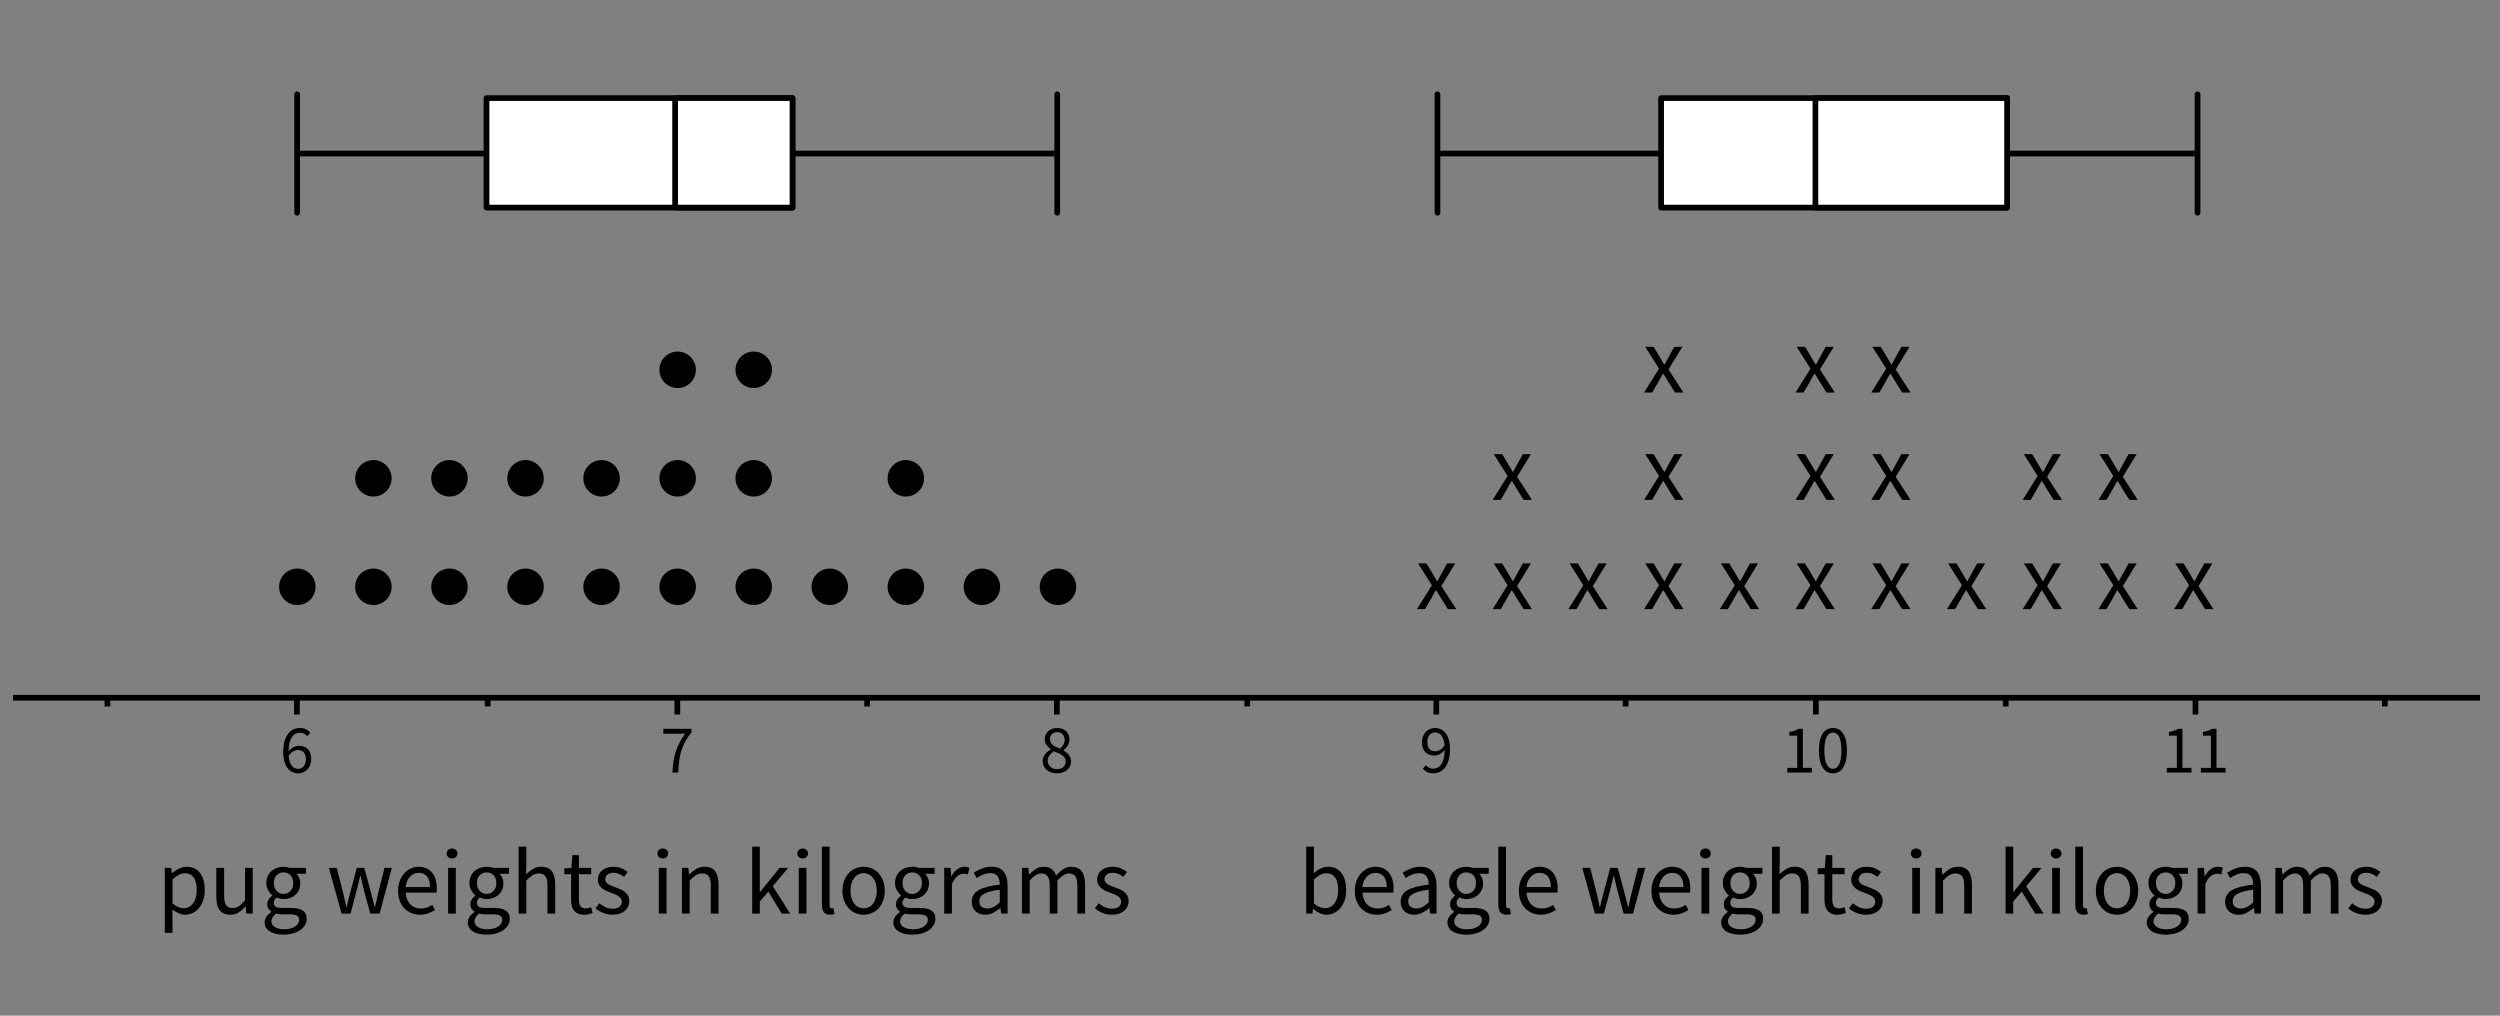 <?xml version="1.0" encoding="utf-8"?>
<!-- Generator: Adobe Illustrator 23.0.3, SVG Export Plug-In . SVG Version: 6.00 Build 0)  -->
<svg version="1.1" xmlns="http://www.w3.org/2000/svg" xmlns:xlink="http://www.w3.org/1999/xlink" x="0px" y="0px"
	 viewBox="0 0 437.75 177.84" style="enable-background:new 0 0 437.75 177.84;" xml:space="preserve">
<rect x="0" y="0" width="437.75" height="177.84" fill="#808080" stroke="none"/>
<style type="text/css">
	.st0{fill:none;stroke:#000000;stroke-miterlimit:10;}
	.st1{fill:none;stroke:#000000;stroke-linecap:round;stroke-linejoin:round;stroke-miterlimit:10;}
	.st2{fill:#FFFFFF;stroke:#000000;stroke-linecap:round;stroke-linejoin:round;stroke-miterlimit:10;}
</style>
<g id="Artwork">
	<line class="st0" x1="18.81" y1="123.699" x2="18.81" y2="121.953"/>
	<line class="st0" x1="85.391" y1="123.699" x2="85.391" y2="121.953"/>
	<line class="st0" x1="151.832" y1="123.699" x2="151.832" y2="121.953"/>
	<line class="st0" x1="218.395" y1="123.699" x2="218.395" y2="121.953"/>
	<line class="st0" x1="284.643" y1="123.699" x2="284.643" y2="121.953"/>
	<line class="st0" x1="351.207" y1="123.699" x2="351.207" y2="121.953"/>
	<line class="st0" x1="417.581" y1="123.699" x2="417.581" y2="121.953"/>
	<line class="st0" x1="51.992" y1="125.111" x2="51.992" y2="121.953"/>
	<line class="st0" x1="118.601" y1="125.111" x2="118.601" y2="121.953"/>
	<line class="st0" x1="185.055" y1="125.111" x2="185.055" y2="121.953"/>
	<line class="st0" x1="251.495" y1="125.111" x2="251.495" y2="121.953"/>
	<line class="st0" x1="317.96" y1="125.111" x2="317.96" y2="121.953"/>
	<line class="st0" x1="384.426" y1="125.111" x2="384.426" y2="121.953"/>
	<line class="st0" x1="434.253" y1="122.178" x2="2.287" y2="122.178"/>
	<circle cx="52.064" cy="102.75" r="3.194"/>
	<circle cx="65.382" cy="102.75" r="3.194"/>
	<circle cx="92.02" cy="102.75" r="3.194"/>
	<circle cx="105.338" cy="102.75" r="3.194"/>
	<circle cx="171.931" cy="102.75" r="3.194"/>
	<circle cx="118.657" cy="102.75" r="3.194"/>
	<circle cx="131.976" cy="102.75" r="3.194"/>
	<circle cx="145.294" cy="102.75" r="3.194"/>
	<circle cx="158.613" cy="102.75" r="3.194"/>
	<circle cx="78.701" cy="102.75" r="3.194"/>
	<circle cx="185.25" cy="102.75" r="3.194"/>
	<circle cx="65.382" cy="83.75" r="3.194"/>
	<circle cx="92.02" cy="83.75" r="3.194"/>
	<circle cx="105.338" cy="83.75" r="3.194"/>
	<circle cx="118.657" cy="83.75" r="3.194"/>
	<circle cx="131.976" cy="83.75" r="3.194"/>
	<circle cx="158.613" cy="83.75" r="3.194"/>
	<circle cx="78.701" cy="83.75" r="3.194"/>
	<circle cx="118.657" cy="64.75" r="3.194"/>
	<circle cx="131.976" cy="64.75" r="3.194"/>
	<g>
		<g>
			<path d="M248.105,106.656l2.618-4.182l-2.42-3.82h1.465l1.07,1.762c0.121,0.22,0.247,0.442,0.378,0.667
				c0.132,0.225,0.269,0.447,0.412,0.667h0.066c0.121-0.219,0.241-0.441,0.362-0.667c0.121-0.225,0.241-0.447,0.362-0.667
				l0.971-1.762h1.416l-2.42,3.968l2.602,4.034h-1.465l-1.169-1.86c-0.143-0.242-0.286-0.483-0.428-0.725
				c-0.143-0.241-0.291-0.478-0.444-0.708h-0.066c-0.143,0.23-0.28,0.464-0.412,0.7c-0.132,0.236-0.264,0.48-0.395,0.733
				l-1.087,1.86H248.105z"/>
		</g>
	</g>
	<g>
		<g>
			<path d="M261.363,106.656l2.618-4.182l-2.42-3.82h1.465l1.07,1.762c0.121,0.22,0.247,0.442,0.378,0.667
				c0.132,0.225,0.269,0.447,0.412,0.667h0.066c0.121-0.219,0.241-0.441,0.362-0.667c0.121-0.225,0.241-0.447,0.362-0.667
				l0.971-1.762h1.416l-2.42,3.968l2.602,4.034h-1.465l-1.169-1.86c-0.143-0.242-0.286-0.483-0.428-0.725
				c-0.143-0.241-0.291-0.478-0.444-0.708h-0.066c-0.143,0.23-0.28,0.464-0.412,0.7c-0.132,0.236-0.264,0.48-0.395,0.733
				l-1.087,1.86H261.363z"/>
		</g>
	</g>
	<g>
		<g>
			<path d="M274.621,106.656l2.618-4.182l-2.42-3.82h1.465l1.07,1.762c0.121,0.22,0.247,0.442,0.378,0.667
				c0.132,0.225,0.269,0.447,0.412,0.667h0.066c0.121-0.219,0.241-0.441,0.362-0.667c0.121-0.225,0.241-0.447,0.362-0.667
				l0.971-1.762h1.416l-2.42,3.968l2.602,4.034h-1.465l-1.169-1.86c-0.143-0.242-0.286-0.483-0.428-0.725
				c-0.143-0.241-0.291-0.478-0.444-0.708h-0.066c-0.143,0.23-0.28,0.464-0.412,0.7c-0.132,0.236-0.264,0.48-0.395,0.733
				l-1.087,1.86H274.621z"/>
		</g>
	</g>
	<g>
		<g>
			<path d="M287.879,106.656l2.618-4.182l-2.42-3.82h1.465l1.07,1.762c0.121,0.22,0.247,0.442,0.378,0.667
				c0.132,0.225,0.269,0.447,0.412,0.667h0.066c0.121-0.219,0.241-0.441,0.362-0.667c0.121-0.225,0.241-0.447,0.362-0.667
				l0.971-1.762h1.416l-2.42,3.968l2.602,4.034h-1.465l-1.169-1.86c-0.143-0.242-0.286-0.483-0.428-0.725
				c-0.143-0.241-0.291-0.478-0.444-0.708h-0.066c-0.143,0.23-0.28,0.464-0.412,0.7c-0.132,0.236-0.264,0.48-0.395,0.733
				l-1.087,1.86H287.879z"/>
		</g>
	</g>
	<g>
		<g>
			<path d="M301.138,106.656l2.618-4.182l-2.42-3.82h1.465l1.07,1.762c0.121,0.22,0.247,0.442,0.378,0.667
				c0.132,0.225,0.269,0.447,0.412,0.667h0.066c0.121-0.219,0.241-0.441,0.362-0.667c0.121-0.225,0.241-0.447,0.362-0.667
				l0.971-1.762h1.416l-2.42,3.968l2.602,4.034h-1.465l-1.169-1.86c-0.143-0.242-0.286-0.483-0.428-0.725
				c-0.143-0.241-0.291-0.478-0.444-0.708h-0.066c-0.143,0.23-0.28,0.464-0.412,0.7c-0.132,0.236-0.264,0.48-0.395,0.733
				l-1.087,1.86H301.138z"/>
		</g>
	</g>
	<g>
		<g>
			<path d="M314.396,106.656l2.618-4.182l-2.42-3.82h1.465l1.07,1.762c0.121,0.22,0.247,0.442,0.378,0.667
				c0.132,0.225,0.269,0.447,0.412,0.667h0.066c0.121-0.219,0.241-0.441,0.362-0.667c0.121-0.225,0.241-0.447,0.362-0.667
				l0.971-1.762h1.416l-2.42,3.968l2.602,4.034h-1.465l-1.169-1.86c-0.143-0.242-0.286-0.483-0.428-0.725
				c-0.143-0.241-0.291-0.478-0.444-0.708h-0.066c-0.143,0.23-0.28,0.464-0.412,0.7c-0.132,0.236-0.264,0.48-0.395,0.733
				l-1.087,1.86H314.396z"/>
		</g>
	</g>
	<g>
		<g>
			<path d="M327.654,106.656l2.618-4.182l-2.42-3.82h1.465l1.07,1.762c0.121,0.22,0.247,0.442,0.378,0.667
				c0.132,0.225,0.269,0.447,0.412,0.667h0.066c0.121-0.219,0.241-0.441,0.362-0.667c0.121-0.225,0.241-0.447,0.362-0.667
				l0.971-1.762h1.416l-2.42,3.968l2.602,4.034h-1.465l-1.169-1.86c-0.143-0.242-0.286-0.483-0.428-0.725
				c-0.143-0.241-0.291-0.478-0.444-0.708h-0.066c-0.143,0.23-0.28,0.464-0.412,0.7c-0.132,0.236-0.264,0.48-0.395,0.733
				l-1.087,1.86H327.654z"/>
		</g>
	</g>
	<g>
		<g>
			<path d="M340.912,106.656l2.618-4.182l-2.42-3.82h1.465l1.07,1.762c0.121,0.22,0.247,0.442,0.378,0.667
				c0.132,0.225,0.269,0.447,0.412,0.667h0.066c0.121-0.219,0.241-0.441,0.362-0.667c0.121-0.225,0.241-0.447,0.362-0.667
				l0.971-1.762h1.416l-2.42,3.968l2.602,4.034h-1.465l-1.169-1.86c-0.143-0.242-0.286-0.483-0.428-0.725
				c-0.143-0.241-0.291-0.478-0.444-0.708h-0.066c-0.143,0.23-0.28,0.464-0.412,0.7c-0.132,0.236-0.264,0.48-0.395,0.733
				l-1.087,1.86H340.912z"/>
		</g>
	</g>
	<g>
		<g>
			<path d="M354.17,106.656l2.618-4.182l-2.42-3.82h1.465l1.07,1.762c0.121,0.22,0.247,0.442,0.379,0.667s0.269,0.447,0.411,0.667
				h0.066c0.12-0.219,0.241-0.441,0.362-0.667c0.12-0.225,0.241-0.447,0.362-0.667l0.971-1.762h1.416l-2.42,3.968l2.602,4.034
				h-1.466l-1.169-1.86c-0.143-0.242-0.285-0.483-0.428-0.725c-0.143-0.241-0.291-0.478-0.444-0.708h-0.066
				c-0.143,0.23-0.279,0.464-0.411,0.7c-0.132,0.236-0.264,0.48-0.396,0.733l-1.087,1.86H354.17z"/>
		</g>
	</g>
	<g>
		<g>
			<path d="M367.428,106.656l2.618-4.182l-2.42-3.82h1.465l1.07,1.762c0.121,0.22,0.247,0.442,0.378,0.667
				c0.132,0.225,0.269,0.447,0.412,0.667h0.066c0.121-0.219,0.241-0.441,0.362-0.667c0.121-0.225,0.241-0.447,0.362-0.667
				l0.971-1.762h1.416l-2.42,3.968l2.602,4.034h-1.465l-1.169-1.86c-0.143-0.242-0.286-0.483-0.428-0.725
				c-0.143-0.241-0.291-0.478-0.444-0.708h-0.066c-0.143,0.23-0.28,0.464-0.412,0.7c-0.132,0.236-0.264,0.48-0.395,0.733
				l-1.087,1.86H367.428z"/>
		</g>
	</g>
	<g>
		<g>
			<path d="M380.687,106.656l2.618-4.182l-2.42-3.82h1.465l1.07,1.762c0.121,0.22,0.247,0.442,0.378,0.667
				c0.132,0.225,0.269,0.447,0.412,0.667h0.066c0.121-0.219,0.241-0.441,0.362-0.667c0.121-0.225,0.241-0.447,0.362-0.667
				l0.971-1.762h1.416l-2.42,3.968l2.602,4.034h-1.465l-1.169-1.86c-0.143-0.242-0.286-0.483-0.428-0.725
				c-0.143-0.241-0.291-0.478-0.444-0.708h-0.066c-0.143,0.23-0.28,0.464-0.412,0.7c-0.132,0.236-0.264,0.48-0.395,0.733
				l-1.087,1.86H380.687z"/>
		</g>
	</g>
	<g>
		<g>
			<path d="M261.363,87.524l2.618-4.182l-2.42-3.82h1.465l1.07,1.762c0.121,0.22,0.247,0.442,0.378,0.667
				c0.132,0.225,0.269,0.447,0.412,0.667h0.066c0.121-0.219,0.241-0.441,0.362-0.667c0.121-0.225,0.241-0.447,0.362-0.667
				l0.971-1.762h1.416l-2.42,3.968l2.602,4.034h-1.465l-1.169-1.86c-0.143-0.242-0.286-0.483-0.428-0.725
				c-0.143-0.241-0.291-0.478-0.444-0.708h-0.066c-0.143,0.23-0.28,0.464-0.412,0.7c-0.132,0.236-0.264,0.48-0.395,0.733
				l-1.087,1.86H261.363z"/>
		</g>
	</g>
	<g>
		<g>
			<path d="M287.879,87.524l2.618-4.182l-2.42-3.82h1.465l1.07,1.762c0.121,0.22,0.247,0.442,0.378,0.667
				c0.132,0.225,0.269,0.447,0.412,0.667h0.066c0.121-0.219,0.241-0.441,0.362-0.667c0.121-0.225,0.241-0.447,0.362-0.667
				l0.971-1.762h1.416l-2.42,3.968l2.602,4.034h-1.465l-1.169-1.86c-0.143-0.242-0.286-0.483-0.428-0.725
				c-0.143-0.241-0.291-0.478-0.444-0.708h-0.066c-0.143,0.23-0.28,0.464-0.412,0.7c-0.132,0.236-0.264,0.48-0.395,0.733
				l-1.087,1.86H287.879z"/>
		</g>
	</g>
	<g>
		<g>
			<path d="M314.396,87.524l2.618-4.182l-2.42-3.82h1.465l1.07,1.762c0.121,0.22,0.247,0.442,0.378,0.667
				c0.132,0.225,0.269,0.447,0.412,0.667h0.066c0.121-0.219,0.241-0.441,0.362-0.667c0.121-0.225,0.241-0.447,0.362-0.667
				l0.971-1.762h1.416l-2.42,3.968l2.602,4.034h-1.465l-1.169-1.86c-0.143-0.242-0.286-0.483-0.428-0.725
				c-0.143-0.241-0.291-0.478-0.444-0.708h-0.066c-0.143,0.23-0.28,0.464-0.412,0.7c-0.132,0.236-0.264,0.48-0.395,0.733
				l-1.087,1.86H314.396z"/>
		</g>
	</g>
	<g>
		<g>
			<path d="M327.654,87.524l2.618-4.182l-2.42-3.82h1.465l1.07,1.762c0.121,0.22,0.247,0.442,0.378,0.667
				c0.132,0.225,0.269,0.447,0.412,0.667h0.066c0.121-0.219,0.241-0.441,0.362-0.667c0.121-0.225,0.241-0.447,0.362-0.667
				l0.971-1.762h1.416l-2.42,3.968l2.602,4.034h-1.465l-1.169-1.86c-0.143-0.242-0.286-0.483-0.428-0.725
				c-0.143-0.241-0.291-0.478-0.444-0.708h-0.066c-0.143,0.23-0.28,0.464-0.412,0.7c-0.132,0.236-0.264,0.48-0.395,0.733
				l-1.087,1.86H327.654z"/>
		</g>
	</g>
	<g>
		<g>
			<path d="M354.17,87.524l2.618-4.182l-2.42-3.82h1.465l1.07,1.762c0.121,0.22,0.247,0.442,0.379,0.667s0.269,0.447,0.411,0.667
				h0.066c0.12-0.219,0.241-0.441,0.362-0.667c0.12-0.225,0.241-0.447,0.362-0.667l0.971-1.762h1.416l-2.42,3.968l2.602,4.034
				h-1.466l-1.169-1.86c-0.143-0.242-0.285-0.483-0.428-0.725c-0.143-0.241-0.291-0.478-0.444-0.708h-0.066
				c-0.143,0.23-0.279,0.464-0.411,0.7c-0.132,0.236-0.264,0.48-0.396,0.733l-1.087,1.86H354.17z"/>
		</g>
	</g>
	<g>
		<g>
			<path d="M367.428,87.524l2.618-4.182l-2.42-3.82h1.465l1.07,1.762c0.121,0.22,0.247,0.442,0.378,0.667
				c0.132,0.225,0.269,0.447,0.412,0.667h0.066c0.121-0.219,0.241-0.441,0.362-0.667c0.121-0.225,0.241-0.447,0.362-0.667
				l0.971-1.762h1.416l-2.42,3.968l2.602,4.034h-1.465l-1.169-1.86c-0.143-0.242-0.286-0.483-0.428-0.725
				c-0.143-0.241-0.291-0.478-0.444-0.708h-0.066c-0.143,0.23-0.28,0.464-0.412,0.7c-0.132,0.236-0.264,0.48-0.395,0.733
				l-1.087,1.86H367.428z"/>
		</g>
	</g>
	<g>
		<g>
			<path d="M287.879,68.728l2.618-4.182l-2.42-3.82h1.465l1.07,1.762c0.121,0.22,0.247,0.442,0.378,0.667
				c0.132,0.225,0.269,0.447,0.412,0.667h0.066c0.121-0.219,0.241-0.441,0.362-0.667c0.121-0.225,0.241-0.447,0.362-0.667
				l0.971-1.762h1.416l-2.42,3.968l2.602,4.034h-1.465l-1.169-1.86c-0.143-0.242-0.286-0.483-0.428-0.725
				c-0.143-0.241-0.291-0.478-0.444-0.708h-0.066c-0.143,0.23-0.28,0.464-0.412,0.7c-0.132,0.236-0.264,0.48-0.395,0.733
				l-1.087,1.86H287.879z"/>
		</g>
	</g>
	<g>
		<g>
			<path d="M314.396,68.728l2.618-4.182l-2.42-3.82h1.465l1.07,1.762c0.121,0.22,0.247,0.442,0.378,0.667
				c0.132,0.225,0.269,0.447,0.412,0.667h0.066c0.121-0.219,0.241-0.441,0.362-0.667c0.121-0.225,0.241-0.447,0.362-0.667
				l0.971-1.762h1.416l-2.42,3.968l2.602,4.034h-1.465l-1.169-1.86c-0.143-0.242-0.286-0.483-0.428-0.725
				c-0.143-0.241-0.291-0.478-0.444-0.708h-0.066c-0.143,0.23-0.28,0.464-0.412,0.7c-0.132,0.236-0.264,0.48-0.395,0.733
				l-1.087,1.86H314.396z"/>
		</g>
	</g>
	<g>
		<g>
			<path d="M327.654,68.728l2.618-4.182l-2.42-3.82h1.465l1.07,1.762c0.121,0.22,0.247,0.442,0.378,0.667
				c0.132,0.225,0.269,0.447,0.412,0.667h0.066c0.121-0.219,0.241-0.441,0.362-0.667c0.121-0.225,0.241-0.447,0.362-0.667
				l0.971-1.762h1.416l-2.42,3.968l2.602,4.034h-1.465l-1.169-1.86c-0.143-0.242-0.286-0.483-0.428-0.725
				c-0.143-0.241-0.291-0.478-0.444-0.708h-0.066c-0.143,0.23-0.28,0.464-0.412,0.7c-0.132,0.236-0.264,0.48-0.395,0.733
				l-1.087,1.86H327.654z"/>
		</g>
	</g>
	<g>
		<line class="st0" x1="51.75" y1="26.884" x2="184.649" y2="26.884"/>
		<line class="st1" x1="52.034" y1="16.514" x2="52.034" y2="37.255"/>
		<line class="st1" x1="185.12" y1="16.514" x2="185.12" y2="37.255"/>
	</g>
	<rect x="85.188" y="17.178" class="st2" width="53.58" height="19.169"/>
	<rect x="118.214" y="17.178" class="st2" width="20.554" height="19.169"/>
	<g>
		<line class="st0" x1="251.417" y1="26.884" x2="384.315" y2="26.884"/>
		<line class="st1" x1="251.701" y1="16.514" x2="251.701" y2="37.255"/>
		<line class="st1" x1="384.787" y1="16.514" x2="384.787" y2="37.255"/>
	</g>
	<rect x="290.859" y="17.178" class="st2" width="60.586" height="19.169"/>
	<rect x="317.881" y="17.178" class="st2" width="33.564" height="19.169"/>
</g>
<g id="Type">
	<g>
		<path d="M185.074,135.411c-0.36,0-0.694-0.052-1.002-0.156c-0.308-0.104-0.572-0.25-0.792-0.438
			c-0.22-0.188-0.394-0.41-0.522-0.666c-0.128-0.256-0.192-0.536-0.192-0.84c0-0.248,0.042-0.478,0.126-0.69
			s0.192-0.404,0.324-0.576c0.132-0.172,0.284-0.324,0.456-0.456c0.172-0.132,0.35-0.246,0.534-0.342v-0.048
			c-0.28-0.2-0.528-0.442-0.744-0.726c-0.216-0.284-0.324-0.63-0.324-1.038c0-0.296,0.056-0.564,0.168-0.804
			c0.112-0.24,0.264-0.446,0.456-0.618c0.192-0.172,0.42-0.306,0.684-0.402c0.264-0.096,0.552-0.144,0.864-0.144
			c0.336,0,0.636,0.05,0.9,0.15s0.49,0.24,0.678,0.42s0.332,0.396,0.432,0.648s0.15,0.526,0.15,0.822c0,0.2-0.034,0.392-0.102,0.576
			c-0.068,0.184-0.152,0.356-0.252,0.516s-0.212,0.304-0.336,0.432s-0.246,0.236-0.366,0.324v0.048
			c0.168,0.096,0.332,0.206,0.492,0.33c0.16,0.125,0.302,0.264,0.426,0.42c0.124,0.156,0.224,0.334,0.3,0.534
			c0.076,0.2,0.114,0.428,0.114,0.684c0,0.288-0.06,0.556-0.18,0.804s-0.288,0.464-0.504,0.648c-0.216,0.184-0.476,0.328-0.78,0.432
			C185.778,135.358,185.441,135.411,185.074,135.411z M185.098,134.679c0.448,0,0.81-0.124,1.086-0.372
			c0.276-0.248,0.414-0.572,0.414-0.972c0-0.248-0.056-0.46-0.168-0.636c-0.112-0.176-0.264-0.33-0.456-0.462
			c-0.192-0.132-0.414-0.252-0.666-0.36s-0.514-0.218-0.786-0.33c-0.304,0.208-0.558,0.45-0.762,0.726
			c-0.204,0.276-0.306,0.59-0.306,0.942c0,0.216,0.042,0.412,0.126,0.588s0.2,0.33,0.348,0.462s0.322,0.234,0.522,0.306
			C184.649,134.643,184.866,134.679,185.098,134.679z M185.614,131.091c0.256-0.232,0.454-0.476,0.594-0.732
			c0.14-0.256,0.21-0.523,0.21-0.804c0-0.384-0.116-0.706-0.348-0.966c-0.232-0.26-0.56-0.39-0.984-0.39
			c-0.36,0-0.656,0.112-0.888,0.336s-0.348,0.524-0.348,0.9c0,0.232,0.048,0.43,0.144,0.594c0.096,0.164,0.226,0.31,0.39,0.438
			c0.164,0.128,0.352,0.242,0.564,0.342S185.382,131.002,185.614,131.091z"/>
	</g>
	<g>
		<path d="M250.973,135.411c-0.408,0-0.766-0.076-1.074-0.228c-0.308-0.152-0.566-0.344-0.774-0.576l0.552-0.624
			c0.16,0.184,0.35,0.332,0.57,0.444c0.22,0.112,0.45,0.168,0.69,0.168c0.272,0,0.528-0.056,0.768-0.168
			c0.24-0.112,0.452-0.298,0.636-0.558c0.184-0.26,0.332-0.598,0.444-1.014c0.112-0.416,0.172-0.932,0.18-1.548
			c-0.24,0.304-0.521,0.544-0.84,0.72c-0.32,0.176-0.64,0.264-0.96,0.264c-0.664,0-1.192-0.196-1.584-0.588
			s-0.588-0.984-0.588-1.776c0-0.368,0.06-0.702,0.18-1.002c0.12-0.3,0.282-0.558,0.486-0.774c0.204-0.216,0.444-0.384,0.72-0.504
			c0.276-0.12,0.565-0.18,0.87-0.18c0.376,0,0.726,0.076,1.05,0.228c0.324,0.152,0.604,0.382,0.84,0.69s0.42,0.692,0.552,1.152
			c0.132,0.46,0.198,0.998,0.198,1.614c0,0.768-0.08,1.422-0.24,1.962c-0.16,0.54-0.376,0.98-0.648,1.32
			c-0.272,0.34-0.582,0.588-0.93,0.744C251.723,135.333,251.357,135.411,250.973,135.411z M251.333,131.546
			c0.256,0,0.526-0.08,0.81-0.24s0.55-0.42,0.798-0.78c-0.064-0.751-0.24-1.32-0.528-1.704c-0.288-0.384-0.676-0.576-1.164-0.576
			c-0.184,0-0.358,0.04-0.522,0.12s-0.306,0.194-0.426,0.342c-0.12,0.148-0.214,0.326-0.282,0.534s-0.102,0.436-0.102,0.684
			c0,0.504,0.116,0.9,0.348,1.188S250.853,131.546,251.333,131.546z"/>
	</g>
	<g>
		<path d="M312.944,135.267v-0.816h1.752v-5.64h-1.392v-0.636c0.352-0.064,0.658-0.142,0.918-0.234
			c0.26-0.092,0.494-0.202,0.702-0.33h0.756v6.84h1.584v0.816H312.944z"/>
		<path d="M320.948,135.411c-0.776,0-1.38-0.344-1.812-1.032c-0.432-0.688-0.648-1.676-0.648-2.964s0.216-2.268,0.648-2.94
			c0.432-0.672,1.036-1.008,1.812-1.008c0.768,0,1.368,0.336,1.8,1.008s0.648,1.652,0.648,2.94s-0.216,2.276-0.648,2.964
			C322.316,135.067,321.716,135.411,320.948,135.411z M320.948,134.619c0.224,0,0.426-0.062,0.606-0.186
			c0.18-0.124,0.336-0.316,0.468-0.576c0.132-0.26,0.234-0.592,0.306-0.996c0.072-0.404,0.108-0.886,0.108-1.446
			s-0.036-1.04-0.108-1.44c-0.072-0.4-0.174-0.726-0.306-0.978s-0.288-0.438-0.468-0.558c-0.18-0.12-0.382-0.18-0.606-0.18
			c-0.224,0-0.428,0.06-0.612,0.18s-0.342,0.306-0.474,0.558c-0.132,0.252-0.234,0.578-0.306,0.978
			c-0.072,0.4-0.108,0.88-0.108,1.44c0,1.12,0.138,1.934,0.414,2.442C320.138,134.365,320.5,134.619,320.948,134.619z"/>
	</g>
	<g>
		<path d="M379.411,135.267v-0.816h1.752v-5.64h-1.392v-0.636c0.352-0.064,0.658-0.142,0.918-0.234
			c0.26-0.092,0.494-0.202,0.702-0.33h0.756v6.84h1.584v0.816H379.411z"/>
		<path d="M385.375,135.267v-0.816h1.752v-5.64h-1.392v-0.636c0.352-0.064,0.658-0.142,0.918-0.234
			c0.26-0.092,0.494-0.202,0.702-0.33h0.756v6.84h1.584v0.816H385.375z"/>
	</g>
	<g>
		<path d="M52.226,135.411c-0.376,0-0.724-0.076-1.044-0.228s-0.598-0.382-0.834-0.69s-0.422-0.692-0.558-1.152
			c-0.136-0.46-0.204-0.998-0.204-1.614c0-0.768,0.08-1.422,0.24-1.962s0.376-0.98,0.648-1.32c0.272-0.34,0.582-0.588,0.93-0.744
			c0.348-0.156,0.714-0.234,1.098-0.234c0.416,0,0.774,0.078,1.074,0.234c0.3,0.156,0.558,0.35,0.774,0.582l-0.552,0.612
			c-0.16-0.184-0.35-0.33-0.57-0.438c-0.22-0.108-0.45-0.162-0.69-0.162c-0.264,0-0.516,0.056-0.756,0.168
			c-0.24,0.112-0.452,0.296-0.636,0.552c-0.185,0.256-0.333,0.59-0.444,1.002s-0.172,0.922-0.18,1.53
			c0.24-0.296,0.52-0.53,0.84-0.702c0.32-0.172,0.636-0.258,0.948-0.258c0.664,0,1.194,0.196,1.59,0.588s0.594,0.984,0.594,1.776
			c0,0.368-0.06,0.702-0.18,1.002c-0.12,0.3-0.284,0.558-0.492,0.774s-0.448,0.384-0.72,0.504
			C52.83,135.351,52.538,135.411,52.226,135.411z M52.226,134.63c0.192,0,0.368-0.04,0.528-0.12c0.16-0.08,0.3-0.194,0.42-0.342
			c0.12-0.148,0.214-0.324,0.282-0.528s0.102-0.434,0.102-0.69c0-0.504-0.116-0.9-0.348-1.188c-0.232-0.288-0.588-0.432-1.068-0.432
			c-0.248,0-0.516,0.078-0.804,0.234c-0.288,0.156-0.552,0.414-0.792,0.774c0.064,0.752,0.238,1.322,0.522,1.71
			C51.352,134.437,51.738,134.63,52.226,134.63z"/>
	</g>
	<g>
		<path d="M117.743,135.267c0.032-0.72,0.096-1.38,0.192-1.98c0.096-0.6,0.23-1.17,0.402-1.71c0.172-0.54,0.392-1.062,0.66-1.566
			s0.59-1.02,0.966-1.548h-3.816v-0.852h4.932v0.612c-0.456,0.576-0.826,1.128-1.11,1.656c-0.284,0.528-0.51,1.066-0.678,1.614
			s-0.29,1.128-0.366,1.74c-0.076,0.612-0.13,1.29-0.162,2.034H117.743z"/>
	</g>
	<g>
		<g>
			<path d="M28.853,163.344v-11.377h1.12l0.115,0.922h0.049c0.362-0.307,0.76-0.571,1.194-0.791
				c0.434-0.219,0.886-0.329,1.358-0.329c0.516,0,0.972,0.096,1.367,0.288c0.395,0.192,0.725,0.467,0.988,0.823
				c0.264,0.357,0.464,0.785,0.601,1.284c0.137,0.5,0.206,1.062,0.206,1.688c0,0.681-0.093,1.287-0.28,1.819
				c-0.187,0.533-0.439,0.985-0.757,1.358s-0.686,0.656-1.103,0.848c-0.417,0.192-0.856,0.288-1.317,0.288
				c-0.373,0-0.744-0.083-1.111-0.247c-0.368-0.165-0.738-0.39-1.111-0.675l0.033,1.4v2.7H28.853z M32.162,159.03
				c0.329,0,0.634-0.074,0.914-0.222c0.28-0.148,0.521-0.357,0.725-0.626c0.203-0.269,0.362-0.601,0.478-0.996
				s0.173-0.84,0.173-1.333c0-0.439-0.039-0.84-0.115-1.202s-0.2-0.672-0.371-0.93c-0.17-0.258-0.39-0.458-0.658-0.601
				c-0.27-0.143-0.59-0.214-0.963-0.214c-0.34,0-0.683,0.093-1.029,0.28c-0.346,0.187-0.716,0.456-1.111,0.807v4.199
				c0.362,0.308,0.713,0.524,1.054,0.65C31.597,158.967,31.898,159.03,32.162,159.03z"/>
			<path d="M40.329,160.167c-0.856,0-1.479-0.264-1.869-0.791s-0.584-1.306-0.584-2.338v-5.071h1.367v4.89
				c0,0.757,0.118,1.304,0.354,1.638c0.236,0.335,0.617,0.502,1.144,0.502c0.417,0,0.785-0.107,1.104-0.321
				c0.318-0.214,0.669-0.557,1.054-1.029v-5.68h1.35v8.002h-1.12l-0.115-1.251h-0.049c-0.374,0.439-0.766,0.791-1.177,1.054
				C41.375,160.035,40.889,160.167,40.329,160.167z"/>
			<path d="M49.648,163.657c-0.494,0-0.944-0.046-1.35-0.14s-0.755-0.233-1.045-0.42c-0.291-0.187-0.516-0.412-0.675-0.675
				c-0.159-0.263-0.239-0.571-0.239-0.922c0-0.34,0.104-0.664,0.313-0.971c0.208-0.308,0.494-0.587,0.856-0.84v-0.066
				c-0.198-0.121-0.365-0.288-0.502-0.502c-0.137-0.214-0.206-0.48-0.206-0.798c0-0.34,0.093-0.637,0.28-0.889
				c0.187-0.252,0.384-0.45,0.593-0.593v-0.066c-0.264-0.219-0.502-0.513-0.716-0.881c-0.214-0.368-0.321-0.793-0.321-1.276
				c0-0.439,0.08-0.834,0.239-1.186c0.159-0.351,0.376-0.65,0.65-0.897s0.596-0.437,0.963-0.568
				c0.368-0.132,0.754-0.198,1.161-0.198c0.22,0,0.425,0.02,0.618,0.058c0.192,0.039,0.365,0.085,0.519,0.14h2.783v1.037H51.92
				c0.187,0.187,0.343,0.423,0.469,0.708c0.126,0.286,0.189,0.599,0.189,0.938c0,0.428-0.077,0.815-0.23,1.161
				c-0.154,0.346-0.362,0.637-0.626,0.873c-0.263,0.236-0.574,0.42-0.93,0.551c-0.357,0.132-0.738,0.198-1.145,0.198
				c-0.197,0-0.401-0.025-0.609-0.074c-0.209-0.049-0.406-0.118-0.593-0.206c-0.143,0.121-0.264,0.255-0.362,0.403
				c-0.099,0.148-0.148,0.332-0.148,0.552c0,0.252,0.099,0.461,0.296,0.625c0.198,0.165,0.571,0.247,1.12,0.247h1.548
				c0.933,0,1.633,0.151,2.099,0.453c0.467,0.302,0.7,0.788,0.7,1.457c0,0.373-0.094,0.727-0.28,1.062s-0.456,0.628-0.807,0.881
				c-0.352,0.252-0.777,0.453-1.276,0.601C50.836,163.583,50.274,163.657,49.648,163.657z M49.846,162.718
				c0.384,0,0.733-0.047,1.045-0.14c0.313-0.094,0.579-0.214,0.799-0.362c0.219-0.148,0.389-0.321,0.51-0.519
				c0.121-0.198,0.181-0.401,0.181-0.609c0-0.373-0.137-0.631-0.412-0.774s-0.675-0.214-1.202-0.214h-1.383
				c-0.154,0-0.321-0.008-0.502-0.025s-0.359-0.052-0.535-0.107c-0.285,0.208-0.494,0.428-0.625,0.659s-0.198,0.461-0.198,0.691
				c0,0.428,0.206,0.768,0.618,1.021C48.553,162.592,49.121,162.718,49.846,162.718z M49.648,156.527c0.23,0,0.447-0.043,0.65-0.131
				s0.384-0.214,0.543-0.379s0.283-0.365,0.371-0.601c0.087-0.236,0.132-0.502,0.132-0.798c0-0.593-0.165-1.051-0.494-1.375
				s-0.73-0.486-1.202-0.486s-0.873,0.162-1.202,0.486c-0.33,0.324-0.494,0.782-0.494,1.375c0,0.296,0.044,0.562,0.132,0.798
				c0.088,0.236,0.211,0.437,0.371,0.601c0.159,0.165,0.34,0.291,0.543,0.379S49.417,156.527,49.648,156.527z"/>
			<path d="M59.807,159.969l-2.223-8.002h1.383l1.186,4.626c0.087,0.384,0.17,0.757,0.247,1.12c0.077,0.362,0.153,0.73,0.23,1.104
				h0.066c0.087-0.373,0.175-0.744,0.263-1.112c0.088-0.368,0.181-0.738,0.28-1.111l1.235-4.626h1.317l1.251,4.626
				c0.099,0.384,0.195,0.757,0.288,1.12s0.184,0.73,0.271,1.104h0.066c0.088-0.373,0.17-0.741,0.247-1.104
				c0.077-0.362,0.159-0.735,0.247-1.12l1.169-4.626h1.284l-2.14,8.002h-1.647l-1.152-4.297c-0.099-0.384-0.189-0.763-0.271-1.136
				c-0.083-0.373-0.173-0.763-0.272-1.169h-0.066c-0.088,0.406-0.176,0.798-0.263,1.177c-0.088,0.379-0.187,0.76-0.296,1.145
				l-1.12,4.281H59.807z"/>
			<path d="M73.539,160.167c-0.538,0-1.04-0.096-1.506-0.288c-0.467-0.192-0.873-0.467-1.219-0.824
				c-0.346-0.356-0.617-0.792-0.815-1.309s-0.296-1.104-0.296-1.762c0-0.659,0.102-1.249,0.305-1.77s0.472-0.963,0.807-1.326
				s0.716-0.639,1.145-0.832c0.428-0.192,0.873-0.288,1.333-0.288c0.505,0,0.958,0.088,1.358,0.264
				c0.401,0.175,0.735,0.428,1.004,0.757c0.269,0.329,0.475,0.724,0.618,1.186c0.143,0.461,0.214,0.977,0.214,1.547
				c0,0.143-0.003,0.283-0.008,0.42c-0.005,0.138-0.019,0.255-0.041,0.354h-5.4c0.055,0.856,0.321,1.534,0.798,2.034
				s1.1,0.749,1.869,0.749c0.384,0,0.738-0.058,1.062-0.173s0.634-0.266,0.931-0.453l0.477,0.889
				c-0.351,0.22-0.741,0.412-1.169,0.576C74.576,160.084,74.087,160.167,73.539,160.167z M71.02,155.326H75.3
				c0-0.812-0.173-1.43-0.519-1.853c-0.346-0.422-0.832-0.634-1.457-0.634c-0.286,0-0.558,0.055-0.815,0.165
				c-0.258,0.11-0.492,0.271-0.7,0.486c-0.208,0.214-0.381,0.475-0.519,0.782S71.063,154.93,71.02,155.326z"/>
			<path d="M79.153,150.32c-0.263,0-0.485-0.083-0.667-0.247s-0.272-0.373-0.272-0.626c0-0.263,0.091-0.475,0.272-0.634
				c0.181-0.159,0.403-0.239,0.667-0.239c0.264,0,0.486,0.08,0.667,0.239c0.181,0.159,0.271,0.371,0.271,0.634
				c0,0.253-0.09,0.461-0.271,0.626S79.417,150.32,79.153,150.32z M78.461,159.969v-8.002h1.35v8.002H78.461z"/>
			<path d="M85.212,163.657c-0.494,0-0.944-0.046-1.35-0.14s-0.755-0.233-1.045-0.42c-0.291-0.187-0.516-0.412-0.675-0.675
				c-0.159-0.263-0.239-0.571-0.239-0.922c0-0.34,0.104-0.664,0.313-0.971c0.208-0.308,0.494-0.587,0.856-0.84v-0.066
				c-0.198-0.121-0.365-0.288-0.502-0.502c-0.137-0.214-0.206-0.48-0.206-0.798c0-0.34,0.093-0.637,0.28-0.889
				c0.187-0.252,0.384-0.45,0.593-0.593v-0.066c-0.264-0.219-0.502-0.513-0.716-0.881c-0.214-0.368-0.321-0.793-0.321-1.276
				c0-0.439,0.08-0.834,0.239-1.186c0.159-0.351,0.376-0.65,0.65-0.897s0.596-0.437,0.963-0.568
				c0.368-0.132,0.754-0.198,1.161-0.198c0.22,0,0.425,0.02,0.618,0.058c0.192,0.039,0.365,0.085,0.519,0.14h2.783v1.037h-1.646
				c0.187,0.187,0.343,0.423,0.469,0.708c0.126,0.286,0.189,0.599,0.189,0.938c0,0.428-0.077,0.815-0.23,1.161
				c-0.154,0.346-0.362,0.637-0.626,0.873c-0.263,0.236-0.574,0.42-0.93,0.551c-0.357,0.132-0.738,0.198-1.145,0.198
				c-0.197,0-0.401-0.025-0.609-0.074c-0.209-0.049-0.406-0.118-0.593-0.206c-0.143,0.121-0.264,0.255-0.362,0.403
				c-0.099,0.148-0.148,0.332-0.148,0.552c0,0.252,0.099,0.461,0.296,0.625c0.198,0.165,0.571,0.247,1.12,0.247h1.548
				c0.933,0,1.633,0.151,2.099,0.453c0.467,0.302,0.7,0.788,0.7,1.457c0,0.373-0.094,0.727-0.28,1.062s-0.456,0.628-0.807,0.881
				c-0.352,0.252-0.777,0.453-1.276,0.601C86.4,163.583,85.838,163.657,85.212,163.657z M85.41,162.718
				c0.384,0,0.733-0.047,1.045-0.14c0.313-0.094,0.579-0.214,0.799-0.362c0.219-0.148,0.389-0.321,0.51-0.519
				c0.121-0.198,0.181-0.401,0.181-0.609c0-0.373-0.137-0.631-0.412-0.774s-0.675-0.214-1.202-0.214h-1.383
				c-0.154,0-0.321-0.008-0.502-0.025s-0.359-0.052-0.535-0.107c-0.285,0.208-0.494,0.428-0.625,0.659s-0.198,0.461-0.198,0.691
				c0,0.428,0.206,0.768,0.618,1.021C84.117,162.592,84.685,162.718,85.41,162.718z M85.212,156.527c0.23,0,0.447-0.043,0.65-0.131
				s0.384-0.214,0.543-0.379s0.283-0.365,0.371-0.601c0.087-0.236,0.132-0.502,0.132-0.798c0-0.593-0.165-1.051-0.494-1.375
				s-0.73-0.486-1.202-0.486s-0.873,0.162-1.202,0.486c-0.33,0.324-0.494,0.782-0.494,1.375c0,0.296,0.044,0.562,0.132,0.798
				c0.088,0.236,0.211,0.437,0.371,0.601c0.159,0.165,0.34,0.291,0.543,0.379S84.981,156.527,85.212,156.527z"/>
			<path d="M90.81,159.969v-11.723h1.35v3.194l-0.049,1.646c0.384-0.362,0.785-0.672,1.202-0.931
				c0.417-0.257,0.905-0.387,1.465-0.387c0.845,0,1.462,0.264,1.852,0.791s0.584,1.306,0.584,2.338v5.071h-1.35v-4.89
				c0-0.757-0.121-1.303-0.362-1.638c-0.242-0.335-0.626-0.502-1.153-0.502c-0.417,0-0.785,0.104-1.103,0.313
				c-0.319,0.208-0.681,0.516-1.087,0.922v5.796H90.81z"/>
			<path d="M102.286,160.167c-0.428,0-0.788-0.066-1.078-0.198c-0.291-0.132-0.527-0.313-0.708-0.543s-0.311-0.51-0.387-0.84
				c-0.077-0.329-0.115-0.691-0.115-1.086v-4.429h-1.186v-1.021l1.251-0.082l0.165-2.239h1.136v2.239h2.157v1.103h-2.157v4.446
				c0,0.494,0.09,0.875,0.271,1.144c0.181,0.269,0.502,0.403,0.963,0.403c0.143,0,0.296-0.021,0.461-0.066
				c0.165-0.043,0.313-0.093,0.445-0.148l0.263,1.021c-0.22,0.077-0.458,0.145-0.716,0.206
				C102.794,160.136,102.539,160.167,102.286,160.167z"/>
			<path d="M107.259,160.167c-0.571,0-1.114-0.104-1.63-0.313s-0.966-0.472-1.35-0.791l0.675-0.905
				c0.351,0.286,0.71,0.516,1.078,0.691c0.368,0.176,0.793,0.264,1.276,0.264c0.527,0,0.922-0.121,1.186-0.362
				c0.263-0.242,0.395-0.538,0.395-0.889c0-0.208-0.055-0.39-0.165-0.543c-0.11-0.154-0.25-0.288-0.42-0.403
				c-0.17-0.115-0.365-0.217-0.584-0.305c-0.22-0.088-0.439-0.175-0.659-0.264c-0.286-0.099-0.571-0.211-0.856-0.337
				c-0.286-0.126-0.541-0.28-0.766-0.461s-0.409-0.393-0.551-0.634c-0.143-0.242-0.214-0.532-0.214-0.873
				c0-0.318,0.063-0.618,0.189-0.897c0.126-0.28,0.307-0.521,0.543-0.725c0.236-0.203,0.524-0.362,0.864-0.478
				s0.725-0.173,1.153-0.173c0.505,0,0.969,0.088,1.391,0.264c0.422,0.175,0.788,0.39,1.095,0.642l-0.642,0.856
				c-0.275-0.208-0.56-0.378-0.856-0.51s-0.62-0.198-0.971-0.198c-0.505,0-0.875,0.115-1.112,0.346
				c-0.236,0.23-0.354,0.5-0.354,0.807c0,0.187,0.05,0.349,0.148,0.485c0.099,0.138,0.23,0.258,0.395,0.362
				c0.165,0.104,0.354,0.198,0.568,0.28c0.214,0.082,0.436,0.167,0.667,0.255c0.286,0.11,0.574,0.225,0.865,0.346
				c0.291,0.121,0.551,0.272,0.782,0.453s0.42,0.403,0.568,0.667c0.148,0.264,0.222,0.582,0.222,0.955
				c0,0.33-0.063,0.637-0.189,0.922c-0.126,0.286-0.313,0.538-0.56,0.758c-0.247,0.22-0.555,0.393-0.922,0.519
				S107.731,160.167,107.259,160.167z"/>
			<path d="M116.051,150.32c-0.263,0-0.485-0.083-0.667-0.247s-0.272-0.373-0.272-0.626c0-0.263,0.091-0.475,0.272-0.634
				c0.181-0.159,0.403-0.239,0.667-0.239c0.264,0,0.486,0.08,0.667,0.239c0.181,0.159,0.271,0.371,0.271,0.634
				c0,0.253-0.09,0.461-0.271,0.626S116.315,150.32,116.051,150.32z M115.36,159.969v-8.002h1.35v8.002H115.36z"/>
			<path d="M119.41,159.969v-8.002h1.12l0.115,1.152h0.049c0.384-0.384,0.788-0.705,1.21-0.963c0.422-0.257,0.914-0.387,1.474-0.387
				c0.845,0,1.462,0.264,1.852,0.791s0.584,1.306,0.584,2.338v5.071h-1.35v-4.89c0-0.757-0.121-1.303-0.362-1.638
				c-0.242-0.335-0.626-0.502-1.153-0.502c-0.417,0-0.785,0.104-1.103,0.313c-0.319,0.208-0.681,0.516-1.087,0.922v5.796H119.41z"/>
			<path d="M131.709,159.969v-11.723h1.333v7.936h0.05l3.408-4.215h1.498l-2.684,3.21l3.046,4.792h-1.482l-2.338-3.853l-1.499,1.746
				v2.107H131.709z"/>
			<path d="M140.551,150.32c-0.263,0-0.485-0.083-0.667-0.247s-0.272-0.373-0.272-0.626c0-0.263,0.091-0.475,0.272-0.634
				c0.181-0.159,0.403-0.239,0.667-0.239c0.264,0,0.486,0.08,0.667,0.239c0.181,0.159,0.271,0.371,0.271,0.634
				c0,0.253-0.09,0.461-0.271,0.626S140.815,150.32,140.551,150.32z M139.86,159.969v-8.002h1.35v8.002H139.86z"/>
			<path d="M145.343,160.167c-0.516,0-0.884-0.154-1.103-0.461c-0.22-0.307-0.33-0.757-0.33-1.35v-10.109h1.35v10.208
				c0,0.22,0.039,0.373,0.115,0.461s0.165,0.132,0.264,0.132c0.043,0,0.085,0,0.124,0c0.038,0,0.096-0.011,0.173-0.033l0.181,1.021
				c-0.088,0.043-0.192,0.077-0.313,0.099C145.683,160.155,145.529,160.167,145.343,160.167z"/>
			<path d="M151.22,160.167c-0.494,0-0.963-0.094-1.408-0.28c-0.444-0.187-0.837-0.458-1.177-0.815
				c-0.34-0.356-0.612-0.795-0.815-1.317s-0.305-1.112-0.305-1.77c0-0.669,0.102-1.265,0.305-1.787s0.475-0.963,0.815-1.326
				s0.733-0.636,1.177-0.823c0.445-0.187,0.914-0.28,1.408-0.28c0.494,0,0.963,0.093,1.408,0.28
				c0.445,0.187,0.837,0.461,1.177,0.823s0.612,0.804,0.815,1.326c0.203,0.521,0.305,1.117,0.305,1.787
				c0,0.658-0.102,1.249-0.305,1.77c-0.204,0.521-0.475,0.96-0.815,1.317c-0.34,0.357-0.732,0.628-1.177,0.815
				C152.184,160.073,151.714,160.167,151.22,160.167z M151.22,159.047c0.34,0,0.653-0.074,0.938-0.223
				c0.286-0.148,0.53-0.356,0.733-0.625s0.359-0.59,0.469-0.963c0.109-0.373,0.165-0.79,0.165-1.251c0-0.461-0.055-0.881-0.165-1.26
				c-0.11-0.379-0.266-0.705-0.469-0.979s-0.447-0.486-0.733-0.634c-0.285-0.148-0.598-0.222-0.938-0.222s-0.653,0.074-0.938,0.222
				c-0.286,0.148-0.53,0.36-0.732,0.634c-0.204,0.274-0.36,0.601-0.469,0.979c-0.11,0.379-0.165,0.798-0.165,1.26
				c0,0.461,0.055,0.878,0.165,1.251c0.109,0.374,0.266,0.694,0.469,0.963c0.203,0.269,0.447,0.478,0.732,0.625
				C150.567,158.973,150.88,159.047,151.22,159.047z"/>
			<path d="M159.732,163.657c-0.494,0-0.944-0.046-1.35-0.14s-0.755-0.233-1.045-0.42c-0.291-0.187-0.516-0.412-0.675-0.675
				c-0.159-0.263-0.239-0.571-0.239-0.922c0-0.34,0.104-0.664,0.313-0.971c0.208-0.308,0.494-0.587,0.856-0.84v-0.066
				c-0.198-0.121-0.365-0.288-0.502-0.502c-0.137-0.214-0.206-0.48-0.206-0.798c0-0.34,0.093-0.637,0.28-0.889
				c0.187-0.252,0.384-0.45,0.593-0.593v-0.066c-0.264-0.219-0.502-0.513-0.716-0.881c-0.214-0.368-0.321-0.793-0.321-1.276
				c0-0.439,0.08-0.834,0.239-1.186c0.159-0.351,0.376-0.65,0.65-0.897s0.596-0.437,0.963-0.568
				c0.368-0.132,0.754-0.198,1.161-0.198c0.22,0,0.425,0.02,0.618,0.058c0.192,0.039,0.365,0.085,0.519,0.14h2.783v1.037h-1.646
				c0.187,0.187,0.343,0.423,0.469,0.708c0.126,0.286,0.189,0.599,0.189,0.938c0,0.428-0.077,0.815-0.23,1.161
				c-0.154,0.346-0.362,0.637-0.626,0.873c-0.263,0.236-0.574,0.42-0.93,0.551c-0.357,0.132-0.738,0.198-1.145,0.198
				c-0.197,0-0.401-0.025-0.609-0.074c-0.209-0.049-0.406-0.118-0.593-0.206c-0.143,0.121-0.264,0.255-0.362,0.403
				c-0.099,0.148-0.148,0.332-0.148,0.552c0,0.252,0.099,0.461,0.296,0.625c0.198,0.165,0.571,0.247,1.12,0.247h1.548
				c0.933,0,1.633,0.151,2.099,0.453c0.467,0.302,0.7,0.788,0.7,1.457c0,0.373-0.094,0.727-0.28,1.062s-0.456,0.628-0.807,0.881
				c-0.352,0.252-0.777,0.453-1.276,0.601C160.92,163.583,160.358,163.657,159.732,163.657z M159.93,162.718
				c0.384,0,0.733-0.047,1.045-0.14c0.313-0.094,0.579-0.214,0.799-0.362c0.219-0.148,0.389-0.321,0.51-0.519
				c0.121-0.198,0.181-0.401,0.181-0.609c0-0.373-0.137-0.631-0.412-0.774s-0.675-0.214-1.202-0.214h-1.383
				c-0.154,0-0.321-0.008-0.502-0.025s-0.359-0.052-0.535-0.107c-0.285,0.208-0.494,0.428-0.625,0.659s-0.198,0.461-0.198,0.691
				c0,0.428,0.206,0.768,0.618,1.021C158.638,162.592,159.206,162.718,159.93,162.718z M159.732,156.527
				c0.23,0,0.447-0.043,0.65-0.131s0.384-0.214,0.543-0.379s0.283-0.365,0.371-0.601c0.087-0.236,0.132-0.502,0.132-0.798
				c0-0.593-0.165-1.051-0.494-1.375s-0.73-0.486-1.202-0.486s-0.873,0.162-1.202,0.486c-0.33,0.324-0.494,0.782-0.494,1.375
				c0,0.296,0.044,0.562,0.132,0.798c0.088,0.236,0.211,0.437,0.371,0.601c0.159,0.165,0.34,0.291,0.543,0.379
				S159.502,156.527,159.732,156.527z"/>
			<path d="M165.331,159.969v-8.002h1.12l0.115,1.449h0.049c0.274-0.505,0.606-0.906,0.996-1.202
				c0.39-0.296,0.815-0.445,1.276-0.445c0.318,0,0.604,0.055,0.856,0.165l-0.263,1.186c-0.132-0.043-0.253-0.077-0.362-0.099
				c-0.11-0.022-0.247-0.033-0.412-0.033c-0.34,0-0.694,0.138-1.062,0.412c-0.368,0.275-0.689,0.752-0.963,1.433v5.137H165.331z"/>
			<path d="M172.493,160.167c-0.67,0-1.227-0.198-1.671-0.593c-0.444-0.396-0.667-0.955-0.667-1.68c0-0.878,0.39-1.55,1.169-2.017
				c0.779-0.466,2.025-0.792,3.737-0.979c0-0.252-0.024-0.5-0.074-0.741c-0.05-0.242-0.135-0.456-0.255-0.643
				c-0.121-0.187-0.288-0.337-0.502-0.453c-0.214-0.115-0.485-0.173-0.815-0.173c-0.461,0-0.895,0.088-1.301,0.264
				c-0.406,0.175-0.769,0.373-1.086,0.593l-0.527-0.939c0.373-0.241,0.829-0.475,1.366-0.7c0.538-0.225,1.131-0.337,1.778-0.337
				c0.977,0,1.685,0.299,2.124,0.897s0.659,1.397,0.659,2.396v4.907h-1.12l-0.115-0.955h-0.049c-0.384,0.318-0.796,0.59-1.235,0.815
				C173.47,160.054,172.998,160.167,172.493,160.167z M172.888,159.08c0.384,0,0.747-0.09,1.087-0.271
				c0.34-0.181,0.702-0.447,1.086-0.799v-2.223c-0.669,0.088-1.232,0.192-1.688,0.313c-0.456,0.121-0.823,0.263-1.103,0.428
				c-0.28,0.165-0.483,0.354-0.609,0.568c-0.126,0.214-0.189,0.447-0.189,0.7c0,0.461,0.137,0.79,0.412,0.988
				S172.493,159.08,172.888,159.08z"/>
			<path d="M178.947,159.969v-8.002h1.12l0.115,1.152h0.049c0.352-0.384,0.733-0.705,1.145-0.963
				c0.412-0.257,0.859-0.387,1.342-0.387c0.615,0,1.095,0.135,1.441,0.403c0.346,0.269,0.601,0.645,0.766,1.128
				c0.417-0.461,0.837-0.832,1.259-1.111c0.423-0.28,0.881-0.42,1.375-0.42c0.823,0,1.435,0.264,1.836,0.791
				c0.4,0.527,0.601,1.306,0.601,2.338v5.071h-1.35v-4.89c0-0.757-0.121-1.303-0.362-1.638c-0.242-0.335-0.615-0.502-1.12-0.502
				c-0.604,0-1.273,0.412-2.009,1.235v5.796h-1.35v-4.89c0-0.757-0.121-1.303-0.362-1.638c-0.242-0.335-0.62-0.502-1.136-0.502
				c-0.604,0-1.273,0.412-2.009,1.235v5.796H178.947z"/>
			<path d="M194.688,160.167c-0.571,0-1.114-0.104-1.63-0.313s-0.966-0.472-1.35-0.791l0.675-0.905
				c0.351,0.286,0.71,0.516,1.078,0.691c0.368,0.176,0.793,0.264,1.276,0.264c0.527,0,0.922-0.121,1.186-0.362
				c0.263-0.242,0.395-0.538,0.395-0.889c0-0.208-0.055-0.39-0.165-0.543c-0.11-0.154-0.25-0.288-0.42-0.403
				c-0.17-0.115-0.365-0.217-0.584-0.305c-0.22-0.088-0.439-0.175-0.659-0.264c-0.286-0.099-0.571-0.211-0.856-0.337
				c-0.286-0.126-0.541-0.28-0.766-0.461s-0.409-0.393-0.551-0.634c-0.143-0.242-0.214-0.532-0.214-0.873
				c0-0.318,0.063-0.618,0.189-0.897c0.126-0.28,0.307-0.521,0.543-0.725c0.236-0.203,0.524-0.362,0.864-0.478
				s0.725-0.173,1.153-0.173c0.505,0,0.969,0.088,1.391,0.264c0.422,0.175,0.788,0.39,1.095,0.642l-0.642,0.856
				c-0.275-0.208-0.56-0.378-0.856-0.51s-0.62-0.198-0.971-0.198c-0.505,0-0.875,0.115-1.112,0.346
				c-0.236,0.23-0.354,0.5-0.354,0.807c0,0.187,0.05,0.349,0.148,0.485c0.099,0.138,0.23,0.258,0.395,0.362
				c0.165,0.104,0.354,0.198,0.568,0.28c0.214,0.082,0.436,0.167,0.667,0.255c0.286,0.11,0.574,0.225,0.865,0.346
				c0.291,0.121,0.551,0.272,0.782,0.453s0.42,0.403,0.568,0.667c0.148,0.264,0.222,0.582,0.222,0.955
				c0,0.33-0.063,0.637-0.189,0.922c-0.126,0.286-0.313,0.538-0.56,0.758c-0.247,0.22-0.555,0.393-0.922,0.519
				S195.16,160.167,194.688,160.167z"/>
		</g>
	</g>
	<g>
		<g>
			<path d="M232.254,160.167c-0.373,0-0.76-0.091-1.161-0.272c-0.401-0.181-0.777-0.431-1.128-0.749h-0.049l-0.115,0.823h-1.087
				v-11.723h1.35v3.194l-0.033,1.449c0.362-0.318,0.757-0.584,1.186-0.798c0.428-0.214,0.867-0.321,1.317-0.321
				c0.516,0,0.972,0.096,1.367,0.288c0.395,0.192,0.727,0.467,0.996,0.823c0.269,0.357,0.472,0.785,0.609,1.284
				c0.137,0.5,0.206,1.057,0.206,1.671c0,0.681-0.093,1.29-0.28,1.828c-0.187,0.538-0.439,0.994-0.757,1.367
				s-0.686,0.656-1.103,0.848C233.154,160.07,232.715,160.167,232.254,160.167z M232.023,159.03c0.329,0,0.634-0.074,0.914-0.222
				c0.28-0.148,0.521-0.357,0.725-0.626c0.203-0.269,0.362-0.601,0.478-0.996s0.173-0.84,0.173-1.333
				c0-0.439-0.039-0.84-0.115-1.202s-0.2-0.672-0.371-0.93c-0.17-0.258-0.39-0.458-0.658-0.601c-0.27-0.143-0.59-0.214-0.963-0.214
				c-0.648,0-1.361,0.362-2.141,1.086v4.199c0.351,0.308,0.7,0.524,1.045,0.65C231.456,158.967,231.76,159.03,232.023,159.03z"/>
			<path d="M241.062,160.167c-0.538,0-1.04-0.096-1.506-0.288c-0.467-0.192-0.873-0.467-1.219-0.824
				c-0.346-0.356-0.617-0.792-0.815-1.309s-0.296-1.104-0.296-1.762c0-0.659,0.102-1.249,0.305-1.77s0.472-0.963,0.807-1.326
				s0.716-0.639,1.145-0.832c0.428-0.192,0.873-0.288,1.333-0.288c0.505,0,0.958,0.088,1.358,0.264
				c0.401,0.175,0.735,0.428,1.004,0.757c0.269,0.329,0.475,0.724,0.618,1.186c0.143,0.461,0.214,0.977,0.214,1.547
				c0,0.143-0.003,0.283-0.008,0.42c-0.005,0.138-0.019,0.255-0.041,0.354h-5.4c0.055,0.856,0.321,1.534,0.798,2.034
				s1.1,0.749,1.869,0.749c0.384,0,0.738-0.058,1.062-0.173s0.634-0.266,0.931-0.453l0.477,0.889
				c-0.351,0.22-0.741,0.412-1.169,0.576C242.1,160.084,241.611,160.167,241.062,160.167z M238.543,155.326h4.281
				c0-0.812-0.173-1.43-0.519-1.853c-0.346-0.422-0.832-0.634-1.457-0.634c-0.286,0-0.558,0.055-0.815,0.165
				c-0.258,0.11-0.492,0.271-0.7,0.486c-0.208,0.214-0.381,0.475-0.519,0.782S238.587,154.93,238.543,155.326z"/>
			<path d="M247.599,160.167c-0.67,0-1.227-0.198-1.671-0.593c-0.444-0.396-0.667-0.955-0.667-1.68c0-0.878,0.39-1.55,1.169-2.017
				c0.779-0.466,2.025-0.792,3.737-0.979c0-0.252-0.024-0.5-0.074-0.741c-0.05-0.242-0.135-0.456-0.255-0.643
				c-0.121-0.187-0.288-0.337-0.502-0.453c-0.214-0.115-0.485-0.173-0.815-0.173c-0.461,0-0.895,0.088-1.301,0.264
				c-0.406,0.175-0.769,0.373-1.086,0.593l-0.527-0.939c0.373-0.241,0.829-0.475,1.366-0.7c0.538-0.225,1.131-0.337,1.778-0.337
				c0.977,0,1.685,0.299,2.124,0.897s0.659,1.397,0.659,2.396v4.907h-1.12l-0.115-0.955h-0.049c-0.384,0.318-0.796,0.59-1.235,0.815
				C248.576,160.054,248.104,160.167,247.599,160.167z M247.994,159.08c0.384,0,0.747-0.09,1.087-0.271
				c0.34-0.181,0.702-0.447,1.086-0.799v-2.223c-0.669,0.088-1.232,0.192-1.688,0.313c-0.456,0.121-0.823,0.263-1.103,0.428
				c-0.28,0.165-0.483,0.354-0.609,0.568c-0.126,0.214-0.189,0.447-0.189,0.7c0,0.461,0.137,0.79,0.412,0.988
				S247.599,159.08,247.994,159.08z"/>
			<path d="M256.753,163.657c-0.494,0-0.944-0.046-1.35-0.14s-0.755-0.233-1.045-0.42c-0.291-0.187-0.516-0.412-0.675-0.675
				c-0.159-0.263-0.239-0.571-0.239-0.922c0-0.34,0.104-0.664,0.313-0.971c0.208-0.308,0.494-0.587,0.856-0.84v-0.066
				c-0.198-0.121-0.365-0.288-0.502-0.502c-0.137-0.214-0.206-0.48-0.206-0.798c0-0.34,0.093-0.637,0.28-0.889
				c0.187-0.252,0.384-0.45,0.593-0.593v-0.066c-0.264-0.219-0.502-0.513-0.716-0.881c-0.214-0.368-0.321-0.793-0.321-1.276
				c0-0.439,0.08-0.834,0.239-1.186c0.159-0.351,0.376-0.65,0.65-0.897s0.596-0.437,0.963-0.568
				c0.368-0.132,0.754-0.198,1.161-0.198c0.22,0,0.425,0.02,0.618,0.058c0.192,0.039,0.365,0.085,0.519,0.14h2.783v1.037h-1.646
				c0.187,0.187,0.343,0.423,0.469,0.708c0.126,0.286,0.189,0.599,0.189,0.938c0,0.428-0.077,0.815-0.23,1.161
				c-0.154,0.346-0.362,0.637-0.626,0.873c-0.263,0.236-0.574,0.42-0.93,0.551c-0.357,0.132-0.738,0.198-1.145,0.198
				c-0.197,0-0.401-0.025-0.609-0.074c-0.209-0.049-0.406-0.118-0.593-0.206c-0.143,0.121-0.264,0.255-0.362,0.403
				c-0.099,0.148-0.148,0.332-0.148,0.552c0,0.252,0.099,0.461,0.296,0.625c0.198,0.165,0.571,0.247,1.12,0.247h1.548
				c0.933,0,1.633,0.151,2.099,0.453c0.467,0.302,0.7,0.788,0.7,1.457c0,0.373-0.094,0.727-0.28,1.062s-0.456,0.628-0.807,0.881
				c-0.352,0.252-0.777,0.453-1.276,0.601C257.941,163.583,257.379,163.657,256.753,163.657z M256.951,162.718
				c0.384,0,0.733-0.047,1.045-0.14c0.313-0.094,0.579-0.214,0.799-0.362c0.219-0.148,0.389-0.321,0.51-0.519
				c0.121-0.198,0.181-0.401,0.181-0.609c0-0.373-0.137-0.631-0.412-0.774s-0.675-0.214-1.202-0.214h-1.383
				c-0.154,0-0.321-0.008-0.502-0.025s-0.359-0.052-0.535-0.107c-0.285,0.208-0.494,0.428-0.625,0.659s-0.198,0.461-0.198,0.691
				c0,0.428,0.206,0.768,0.618,1.021C255.659,162.592,256.227,162.718,256.951,162.718z M256.753,156.527
				c0.23,0,0.447-0.043,0.65-0.131s0.384-0.214,0.543-0.379s0.283-0.365,0.371-0.601c0.087-0.236,0.132-0.502,0.132-0.798
				c0-0.593-0.165-1.051-0.494-1.375s-0.73-0.486-1.202-0.486s-0.873,0.162-1.202,0.486c-0.33,0.324-0.494,0.782-0.494,1.375
				c0,0.296,0.044,0.562,0.132,0.798c0.088,0.236,0.211,0.437,0.371,0.601c0.159,0.165,0.34,0.291,0.543,0.379
				S256.523,156.527,256.753,156.527z"/>
			<path d="M263.784,160.167c-0.516,0-0.884-0.154-1.103-0.461c-0.22-0.307-0.33-0.757-0.33-1.35v-10.109h1.35v10.208
				c0,0.22,0.039,0.373,0.115,0.461s0.165,0.132,0.264,0.132c0.043,0,0.085,0,0.124,0c0.038,0,0.096-0.011,0.173-0.033l0.181,1.021
				c-0.088,0.043-0.192,0.077-0.313,0.099C264.124,160.155,263.971,160.167,263.784,160.167z"/>
			<path d="M269.793,160.167c-0.538,0-1.04-0.096-1.506-0.288c-0.467-0.192-0.873-0.467-1.219-0.824
				c-0.346-0.356-0.617-0.792-0.815-1.309s-0.296-1.104-0.296-1.762c0-0.659,0.102-1.249,0.305-1.77s0.472-0.963,0.807-1.326
				s0.716-0.639,1.145-0.832c0.428-0.192,0.873-0.288,1.333-0.288c0.505,0,0.958,0.088,1.358,0.264
				c0.401,0.175,0.735,0.428,1.004,0.757c0.269,0.329,0.475,0.724,0.618,1.186c0.143,0.461,0.214,0.977,0.214,1.547
				c0,0.143-0.003,0.283-0.008,0.42c-0.005,0.138-0.019,0.255-0.041,0.354h-5.4c0.055,0.856,0.321,1.534,0.798,2.034
				s1.1,0.749,1.869,0.749c0.384,0,0.738-0.058,1.062-0.173s0.634-0.266,0.931-0.453l0.477,0.889
				c-0.351,0.22-0.741,0.412-1.169,0.576C270.831,160.084,270.342,160.167,269.793,160.167z M267.274,155.326h4.281
				c0-0.812-0.173-1.43-0.519-1.853c-0.346-0.422-0.832-0.634-1.457-0.634c-0.286,0-0.558,0.055-0.815,0.165
				c-0.258,0.11-0.492,0.271-0.7,0.486c-0.208,0.214-0.381,0.475-0.519,0.782S267.318,154.93,267.274,155.326z"/>
			<path d="M279.277,159.969l-2.223-8.002h1.383l1.186,4.626c0.087,0.384,0.17,0.757,0.247,1.12c0.077,0.362,0.153,0.73,0.23,1.104
				h0.066c0.087-0.373,0.175-0.744,0.263-1.112c0.088-0.368,0.181-0.738,0.28-1.111l1.235-4.626h1.317l1.251,4.626
				c0.099,0.384,0.195,0.757,0.288,1.12s0.184,0.73,0.271,1.104h0.066c0.088-0.373,0.17-0.741,0.247-1.104
				c0.077-0.362,0.159-0.735,0.247-1.12l1.169-4.626h1.284l-2.14,8.002h-1.647l-1.152-4.297c-0.099-0.384-0.189-0.763-0.271-1.136
				c-0.083-0.373-0.173-0.763-0.272-1.169h-0.066c-0.088,0.406-0.176,0.798-0.263,1.177c-0.088,0.379-0.187,0.76-0.296,1.145
				l-1.12,4.281H279.277z"/>
			<path d="M293.009,160.167c-0.538,0-1.04-0.096-1.506-0.288c-0.467-0.192-0.873-0.467-1.219-0.824
				c-0.346-0.356-0.617-0.792-0.815-1.309s-0.296-1.104-0.296-1.762c0-0.659,0.102-1.249,0.305-1.77s0.472-0.963,0.807-1.326
				s0.716-0.639,1.145-0.832c0.428-0.192,0.873-0.288,1.333-0.288c0.505,0,0.958,0.088,1.358,0.264
				c0.401,0.175,0.735,0.428,1.004,0.757c0.269,0.329,0.475,0.724,0.618,1.186c0.143,0.461,0.214,0.977,0.214,1.547
				c0,0.143-0.003,0.283-0.008,0.42c-0.005,0.138-0.019,0.255-0.041,0.354h-5.4c0.055,0.856,0.321,1.534,0.798,2.034
				s1.1,0.749,1.869,0.749c0.384,0,0.738-0.058,1.062-0.173s0.634-0.266,0.931-0.453l0.477,0.889
				c-0.351,0.22-0.741,0.412-1.169,0.576C294.046,160.084,293.558,160.167,293.009,160.167z M290.49,155.326h4.281
				c0-0.812-0.173-1.43-0.519-1.853c-0.346-0.422-0.832-0.634-1.457-0.634c-0.286,0-0.558,0.055-0.815,0.165
				c-0.258,0.11-0.492,0.271-0.7,0.486c-0.208,0.214-0.381,0.475-0.519,0.782S290.533,154.93,290.49,155.326z"/>
			<path d="M298.623,150.32c-0.263,0-0.485-0.083-0.667-0.247s-0.272-0.373-0.272-0.626c0-0.263,0.091-0.475,0.272-0.634
				c0.181-0.159,0.403-0.239,0.667-0.239c0.264,0,0.486,0.08,0.667,0.239c0.181,0.159,0.271,0.371,0.271,0.634
				c0,0.253-0.09,0.461-0.271,0.626S298.887,150.32,298.623,150.32z M297.932,159.969v-8.002h1.35v8.002H297.932z"/>
			<path d="M304.682,163.657c-0.494,0-0.944-0.046-1.35-0.14s-0.755-0.233-1.045-0.42c-0.291-0.187-0.516-0.412-0.675-0.675
				c-0.159-0.263-0.239-0.571-0.239-0.922c0-0.34,0.104-0.664,0.313-0.971c0.208-0.308,0.494-0.587,0.856-0.84v-0.066
				c-0.198-0.121-0.365-0.288-0.502-0.502c-0.137-0.214-0.206-0.48-0.206-0.798c0-0.34,0.093-0.637,0.28-0.889
				c0.187-0.252,0.384-0.45,0.593-0.593v-0.066c-0.264-0.219-0.502-0.513-0.716-0.881c-0.214-0.368-0.321-0.793-0.321-1.276
				c0-0.439,0.08-0.834,0.239-1.186c0.159-0.351,0.376-0.65,0.65-0.897s0.596-0.437,0.963-0.568
				c0.368-0.132,0.754-0.198,1.161-0.198c0.22,0,0.425,0.02,0.618,0.058c0.192,0.039,0.365,0.085,0.519,0.14h2.783v1.037h-1.646
				c0.187,0.187,0.343,0.423,0.469,0.708c0.126,0.286,0.189,0.599,0.189,0.938c0,0.428-0.077,0.815-0.23,1.161
				c-0.154,0.346-0.362,0.637-0.626,0.873c-0.263,0.236-0.574,0.42-0.93,0.551c-0.357,0.132-0.738,0.198-1.145,0.198
				c-0.197,0-0.401-0.025-0.609-0.074c-0.209-0.049-0.406-0.118-0.593-0.206c-0.143,0.121-0.264,0.255-0.362,0.403
				c-0.099,0.148-0.148,0.332-0.148,0.552c0,0.252,0.099,0.461,0.296,0.625c0.198,0.165,0.571,0.247,1.12,0.247h1.548
				c0.933,0,1.633,0.151,2.099,0.453c0.467,0.302,0.7,0.788,0.7,1.457c0,0.373-0.094,0.727-0.28,1.062s-0.456,0.628-0.807,0.881
				c-0.352,0.252-0.777,0.453-1.276,0.601C305.87,163.583,305.308,163.657,304.682,163.657z M304.88,162.718
				c0.384,0,0.733-0.047,1.045-0.14c0.313-0.094,0.579-0.214,0.799-0.362c0.219-0.148,0.389-0.321,0.51-0.519
				c0.121-0.198,0.181-0.401,0.181-0.609c0-0.373-0.137-0.631-0.412-0.774s-0.675-0.214-1.202-0.214h-1.383
				c-0.154,0-0.321-0.008-0.502-0.025s-0.359-0.052-0.535-0.107c-0.285,0.208-0.494,0.428-0.625,0.659s-0.198,0.461-0.198,0.691
				c0,0.428,0.206,0.768,0.618,1.021C303.587,162.592,304.155,162.718,304.88,162.718z M304.682,156.527
				c0.23,0,0.447-0.043,0.65-0.131s0.384-0.214,0.543-0.379s0.283-0.365,0.371-0.601c0.087-0.236,0.132-0.502,0.132-0.798
				c0-0.593-0.165-1.051-0.494-1.375s-0.73-0.486-1.202-0.486s-0.873,0.162-1.202,0.486c-0.33,0.324-0.494,0.782-0.494,1.375
				c0,0.296,0.044,0.562,0.132,0.798c0.088,0.236,0.211,0.437,0.371,0.601c0.159,0.165,0.34,0.291,0.543,0.379
				S304.452,156.527,304.682,156.527z"/>
			<path d="M310.28,159.969v-11.723h1.35v3.194l-0.049,1.646c0.384-0.362,0.785-0.672,1.202-0.931
				c0.417-0.257,0.905-0.387,1.465-0.387c0.845,0,1.462,0.264,1.852,0.791s0.584,1.306,0.584,2.338v5.071h-1.35v-4.89
				c0-0.757-0.121-1.303-0.362-1.638c-0.242-0.335-0.626-0.502-1.153-0.502c-0.417,0-0.785,0.104-1.103,0.313
				c-0.319,0.208-0.681,0.516-1.087,0.922v5.796H310.28z"/>
			<path d="M321.756,160.167c-0.428,0-0.788-0.066-1.078-0.198c-0.291-0.132-0.527-0.313-0.708-0.543s-0.311-0.51-0.387-0.84
				c-0.077-0.329-0.115-0.691-0.115-1.086v-4.429h-1.186v-1.021l1.251-0.082l0.165-2.239h1.136v2.239h2.157v1.103h-2.157v4.446
				c0,0.494,0.09,0.875,0.271,1.144c0.181,0.269,0.502,0.403,0.963,0.403c0.143,0,0.296-0.021,0.461-0.066
				c0.165-0.043,0.313-0.093,0.445-0.148l0.263,1.021c-0.22,0.077-0.458,0.145-0.716,0.206
				C322.264,160.136,322.009,160.167,321.756,160.167z"/>
			<path d="M326.729,160.167c-0.571,0-1.114-0.104-1.63-0.313s-0.966-0.472-1.35-0.791l0.675-0.905
				c0.351,0.286,0.71,0.516,1.078,0.691c0.368,0.176,0.793,0.264,1.276,0.264c0.527,0,0.922-0.121,1.186-0.362
				c0.263-0.242,0.395-0.538,0.395-0.889c0-0.208-0.055-0.39-0.165-0.543c-0.11-0.154-0.25-0.288-0.42-0.403
				c-0.17-0.115-0.365-0.217-0.584-0.305c-0.22-0.088-0.439-0.175-0.659-0.264c-0.286-0.099-0.571-0.211-0.856-0.337
				c-0.286-0.126-0.541-0.28-0.766-0.461s-0.409-0.393-0.551-0.634c-0.143-0.242-0.214-0.532-0.214-0.873
				c0-0.318,0.063-0.618,0.189-0.897c0.126-0.28,0.307-0.521,0.543-0.725c0.236-0.203,0.524-0.362,0.864-0.478
				s0.725-0.173,1.153-0.173c0.505,0,0.969,0.088,1.391,0.264c0.422,0.175,0.788,0.39,1.095,0.642l-0.642,0.856
				c-0.275-0.208-0.56-0.378-0.856-0.51s-0.62-0.198-0.971-0.198c-0.505,0-0.875,0.115-1.112,0.346
				c-0.236,0.23-0.354,0.5-0.354,0.807c0,0.187,0.05,0.349,0.148,0.485c0.099,0.138,0.23,0.258,0.395,0.362
				c0.165,0.104,0.354,0.198,0.568,0.28c0.214,0.082,0.436,0.167,0.667,0.255c0.286,0.11,0.574,0.225,0.865,0.346
				c0.291,0.121,0.551,0.272,0.782,0.453s0.42,0.403,0.568,0.667c0.148,0.264,0.222,0.582,0.222,0.955
				c0,0.33-0.063,0.637-0.189,0.922c-0.126,0.286-0.313,0.538-0.56,0.758c-0.247,0.22-0.555,0.393-0.922,0.519
				S327.201,160.167,326.729,160.167z"/>
			<path d="M335.521,150.32c-0.263,0-0.485-0.083-0.667-0.247s-0.272-0.373-0.272-0.626c0-0.263,0.091-0.475,0.272-0.634
				c0.181-0.159,0.403-0.239,0.667-0.239c0.264,0,0.486,0.08,0.667,0.239c0.181,0.159,0.271,0.371,0.271,0.634
				c0,0.253-0.09,0.461-0.271,0.626S335.785,150.32,335.521,150.32z M334.83,159.969v-8.002h1.35v8.002H334.83z"/>
			<path d="M338.88,159.969v-8.002H340l0.115,1.152h0.049c0.384-0.384,0.788-0.705,1.21-0.963c0.422-0.257,0.914-0.387,1.474-0.387
				c0.845,0,1.462,0.264,1.852,0.791s0.584,1.306,0.584,2.338v5.071h-1.35v-4.89c0-0.757-0.121-1.303-0.362-1.638
				c-0.242-0.335-0.626-0.502-1.153-0.502c-0.417,0-0.785,0.104-1.103,0.313c-0.319,0.208-0.681,0.516-1.087,0.922v5.796H338.88z"/>
			<path d="M351.18,159.969v-11.723h1.333v7.936h0.05l3.408-4.215h1.498l-2.684,3.21l3.046,4.792h-1.482l-2.338-3.853l-1.499,1.746
				v2.107H351.18z"/>
			<path d="M360.021,150.32c-0.263,0-0.485-0.083-0.667-0.247s-0.272-0.373-0.272-0.626c0-0.263,0.091-0.475,0.272-0.634
				c0.181-0.159,0.403-0.239,0.667-0.239c0.264,0,0.486,0.08,0.667,0.239c0.181,0.159,0.271,0.371,0.271,0.634
				c0,0.253-0.09,0.461-0.271,0.626S360.285,150.32,360.021,150.32z M359.33,159.969v-8.002h1.35v8.002H359.33z"/>
			<path d="M364.813,160.167c-0.516,0-0.884-0.154-1.103-0.461c-0.22-0.307-0.33-0.757-0.33-1.35v-10.109h1.35v10.208
				c0,0.22,0.039,0.373,0.115,0.461s0.165,0.132,0.264,0.132c0.043,0,0.085,0,0.124,0c0.038,0,0.096-0.011,0.173-0.033l0.181,1.021
				c-0.088,0.043-0.192,0.077-0.313,0.099C365.153,160.155,365,160.167,364.813,160.167z"/>
			<path d="M370.69,160.167c-0.494,0-0.963-0.094-1.408-0.28c-0.444-0.187-0.837-0.458-1.177-0.815
				c-0.34-0.356-0.612-0.795-0.815-1.317s-0.305-1.112-0.305-1.77c0-0.669,0.102-1.265,0.305-1.787s0.475-0.963,0.815-1.326
				s0.733-0.636,1.177-0.823c0.445-0.187,0.914-0.28,1.408-0.28c0.494,0,0.963,0.093,1.408,0.28
				c0.445,0.187,0.837,0.461,1.177,0.823s0.612,0.804,0.815,1.326c0.203,0.521,0.305,1.117,0.305,1.787
				c0,0.658-0.102,1.249-0.305,1.77c-0.204,0.521-0.475,0.96-0.815,1.317c-0.34,0.357-0.732,0.628-1.177,0.815
				C371.654,160.073,371.185,160.167,370.69,160.167z M370.69,159.047c0.34,0,0.653-0.074,0.938-0.223
				c0.286-0.148,0.53-0.356,0.733-0.625s0.359-0.59,0.469-0.963c0.109-0.373,0.165-0.79,0.165-1.251c0-0.461-0.055-0.881-0.165-1.26
				c-0.11-0.379-0.266-0.705-0.469-0.979s-0.447-0.486-0.733-0.634c-0.285-0.148-0.598-0.222-0.938-0.222s-0.653,0.074-0.938,0.222
				c-0.286,0.148-0.53,0.36-0.732,0.634c-0.204,0.274-0.36,0.601-0.469,0.979c-0.11,0.379-0.165,0.798-0.165,1.26
				c0,0.461,0.055,0.878,0.165,1.251c0.109,0.374,0.266,0.694,0.469,0.963c0.203,0.269,0.447,0.478,0.732,0.625
				C370.038,158.973,370.35,159.047,370.69,159.047z"/>
			<path d="M379.203,163.657c-0.494,0-0.944-0.046-1.35-0.14s-0.755-0.233-1.045-0.42c-0.291-0.187-0.516-0.412-0.675-0.675
				c-0.159-0.263-0.239-0.571-0.239-0.922c0-0.34,0.104-0.664,0.313-0.971c0.208-0.308,0.494-0.587,0.856-0.84v-0.066
				c-0.198-0.121-0.365-0.288-0.502-0.502c-0.137-0.214-0.206-0.48-0.206-0.798c0-0.34,0.093-0.637,0.28-0.889
				c0.187-0.252,0.384-0.45,0.593-0.593v-0.066c-0.264-0.219-0.502-0.513-0.716-0.881c-0.214-0.368-0.321-0.793-0.321-1.276
				c0-0.439,0.08-0.834,0.239-1.186c0.159-0.351,0.376-0.65,0.65-0.897s0.596-0.437,0.963-0.568
				c0.368-0.132,0.754-0.198,1.161-0.198c0.22,0,0.425,0.02,0.618,0.058c0.192,0.039,0.365,0.085,0.519,0.14h2.783v1.037h-1.646
				c0.187,0.187,0.343,0.423,0.469,0.708c0.126,0.286,0.189,0.599,0.189,0.938c0,0.428-0.077,0.815-0.23,1.161
				c-0.154,0.346-0.362,0.637-0.626,0.873c-0.263,0.236-0.574,0.42-0.93,0.551c-0.357,0.132-0.738,0.198-1.145,0.198
				c-0.197,0-0.401-0.025-0.609-0.074c-0.209-0.049-0.406-0.118-0.593-0.206c-0.143,0.121-0.264,0.255-0.362,0.403
				c-0.099,0.148-0.148,0.332-0.148,0.552c0,0.252,0.099,0.461,0.296,0.625c0.198,0.165,0.571,0.247,1.12,0.247h1.548
				c0.933,0,1.633,0.151,2.099,0.453c0.467,0.302,0.7,0.788,0.7,1.457c0,0.373-0.094,0.727-0.28,1.062s-0.456,0.628-0.807,0.881
				c-0.352,0.252-0.777,0.453-1.276,0.601C380.391,163.583,379.829,163.657,379.203,163.657z M379.4,162.718
				c0.384,0,0.733-0.047,1.045-0.14c0.313-0.094,0.579-0.214,0.799-0.362c0.219-0.148,0.389-0.321,0.51-0.519
				c0.121-0.198,0.181-0.401,0.181-0.609c0-0.373-0.137-0.631-0.412-0.774s-0.675-0.214-1.202-0.214h-1.383
				c-0.154,0-0.321-0.008-0.502-0.025s-0.359-0.052-0.535-0.107c-0.285,0.208-0.494,0.428-0.625,0.659s-0.198,0.461-0.198,0.691
				c0,0.428,0.206,0.768,0.618,1.021C378.108,162.592,378.676,162.718,379.4,162.718z M379.203,156.527
				c0.23,0,0.447-0.043,0.65-0.131s0.384-0.214,0.543-0.379s0.283-0.365,0.371-0.601c0.087-0.236,0.132-0.502,0.132-0.798
				c0-0.593-0.165-1.051-0.494-1.375s-0.73-0.486-1.202-0.486s-0.873,0.162-1.202,0.486c-0.33,0.324-0.494,0.782-0.494,1.375
				c0,0.296,0.044,0.562,0.132,0.798c0.088,0.236,0.211,0.437,0.371,0.601c0.159,0.165,0.34,0.291,0.543,0.379
				S378.972,156.527,379.203,156.527z"/>
			<path d="M384.801,159.969v-8.002h1.12l0.115,1.449h0.049c0.274-0.505,0.606-0.906,0.996-1.202
				c0.39-0.296,0.815-0.445,1.276-0.445c0.318,0,0.604,0.055,0.856,0.165l-0.263,1.186c-0.132-0.043-0.253-0.077-0.362-0.099
				c-0.11-0.022-0.247-0.033-0.412-0.033c-0.34,0-0.694,0.138-1.062,0.412c-0.368,0.275-0.689,0.752-0.963,1.433v5.137H384.801z"/>
			<path d="M391.964,160.167c-0.67,0-1.227-0.198-1.671-0.593c-0.444-0.396-0.667-0.955-0.667-1.68c0-0.878,0.39-1.55,1.169-2.017
				c0.779-0.466,2.025-0.792,3.737-0.979c0-0.252-0.024-0.5-0.074-0.741c-0.05-0.242-0.135-0.456-0.255-0.643
				c-0.121-0.187-0.288-0.337-0.502-0.453c-0.214-0.115-0.485-0.173-0.815-0.173c-0.461,0-0.895,0.088-1.301,0.264
				c-0.406,0.175-0.769,0.373-1.086,0.593l-0.527-0.939c0.373-0.241,0.829-0.475,1.366-0.7c0.538-0.225,1.131-0.337,1.778-0.337
				c0.977,0,1.685,0.299,2.124,0.897s0.659,1.397,0.659,2.396v4.907h-1.12l-0.115-0.955h-0.049c-0.384,0.318-0.796,0.59-1.235,0.815
				C392.94,160.054,392.469,160.167,391.964,160.167z M392.359,159.08c0.384,0,0.747-0.09,1.087-0.271
				c0.34-0.181,0.702-0.447,1.086-0.799v-2.223c-0.669,0.088-1.232,0.192-1.688,0.313c-0.456,0.121-0.823,0.263-1.103,0.428
				c-0.28,0.165-0.483,0.354-0.609,0.568c-0.126,0.214-0.189,0.447-0.189,0.7c0,0.461,0.137,0.79,0.412,0.988
				S391.964,159.08,392.359,159.08z"/>
			<path d="M398.418,159.969v-8.002h1.12l0.115,1.152h0.049c0.352-0.384,0.733-0.705,1.145-0.963
				c0.412-0.257,0.859-0.387,1.342-0.387c0.615,0,1.095,0.135,1.441,0.403c0.346,0.269,0.601,0.645,0.766,1.128
				c0.417-0.461,0.837-0.832,1.259-1.111c0.423-0.28,0.881-0.42,1.375-0.42c0.823,0,1.435,0.264,1.836,0.791
				c0.4,0.527,0.601,1.306,0.601,2.338v5.071h-1.35v-4.89c0-0.757-0.121-1.303-0.362-1.638c-0.242-0.335-0.615-0.502-1.12-0.502
				c-0.604,0-1.273,0.412-2.009,1.235v5.796h-1.35v-4.89c0-0.757-0.121-1.303-0.362-1.638c-0.242-0.335-0.62-0.502-1.136-0.502
				c-0.604,0-1.273,0.412-2.009,1.235v5.796H398.418z"/>
			<path d="M414.159,160.167c-0.571,0-1.114-0.104-1.63-0.313s-0.966-0.472-1.35-0.791l0.675-0.905
				c0.351,0.286,0.71,0.516,1.078,0.691c0.368,0.176,0.793,0.264,1.276,0.264c0.527,0,0.922-0.121,1.186-0.362
				c0.263-0.242,0.395-0.538,0.395-0.889c0-0.208-0.055-0.39-0.165-0.543c-0.11-0.154-0.25-0.288-0.42-0.403
				c-0.17-0.115-0.365-0.217-0.584-0.305c-0.22-0.088-0.439-0.175-0.659-0.264c-0.286-0.099-0.571-0.211-0.856-0.337
				c-0.286-0.126-0.541-0.28-0.766-0.461s-0.409-0.393-0.551-0.634c-0.143-0.242-0.214-0.532-0.214-0.873
				c0-0.318,0.063-0.618,0.189-0.897c0.126-0.28,0.307-0.521,0.543-0.725c0.236-0.203,0.524-0.362,0.864-0.478
				s0.725-0.173,1.153-0.173c0.505,0,0.969,0.088,1.391,0.264c0.422,0.175,0.788,0.39,1.095,0.642l-0.642,0.856
				c-0.275-0.208-0.56-0.378-0.856-0.51s-0.62-0.198-0.971-0.198c-0.505,0-0.875,0.115-1.112,0.346
				c-0.236,0.23-0.354,0.5-0.354,0.807c0,0.187,0.05,0.349,0.148,0.485c0.099,0.138,0.23,0.258,0.395,0.362
				c0.165,0.104,0.354,0.198,0.568,0.28c0.214,0.082,0.436,0.167,0.667,0.255c0.286,0.11,0.574,0.225,0.865,0.346
				c0.291,0.121,0.551,0.272,0.782,0.453s0.42,0.403,0.568,0.667c0.148,0.264,0.222,0.582,0.222,0.955
				c0,0.33-0.063,0.637-0.189,0.922c-0.126,0.286-0.313,0.538-0.56,0.758c-0.247,0.22-0.555,0.393-0.922,0.519
				S414.63,160.167,414.159,160.167z"/>
		</g>
	</g>
	<g>
	</g>
	<g>
	</g>
	<g>
	</g>
	<g>
	</g>
	<g>
	</g>
	<g>
	</g>
	<g>
	</g>
	<g>
	</g>
	<g>
	</g>
	<g>
	</g>
	<g>
	</g>
	<g>
	</g>
	<g>
	</g>
	<g>
	</g>
	<g>
	</g>
</g>
</svg>

